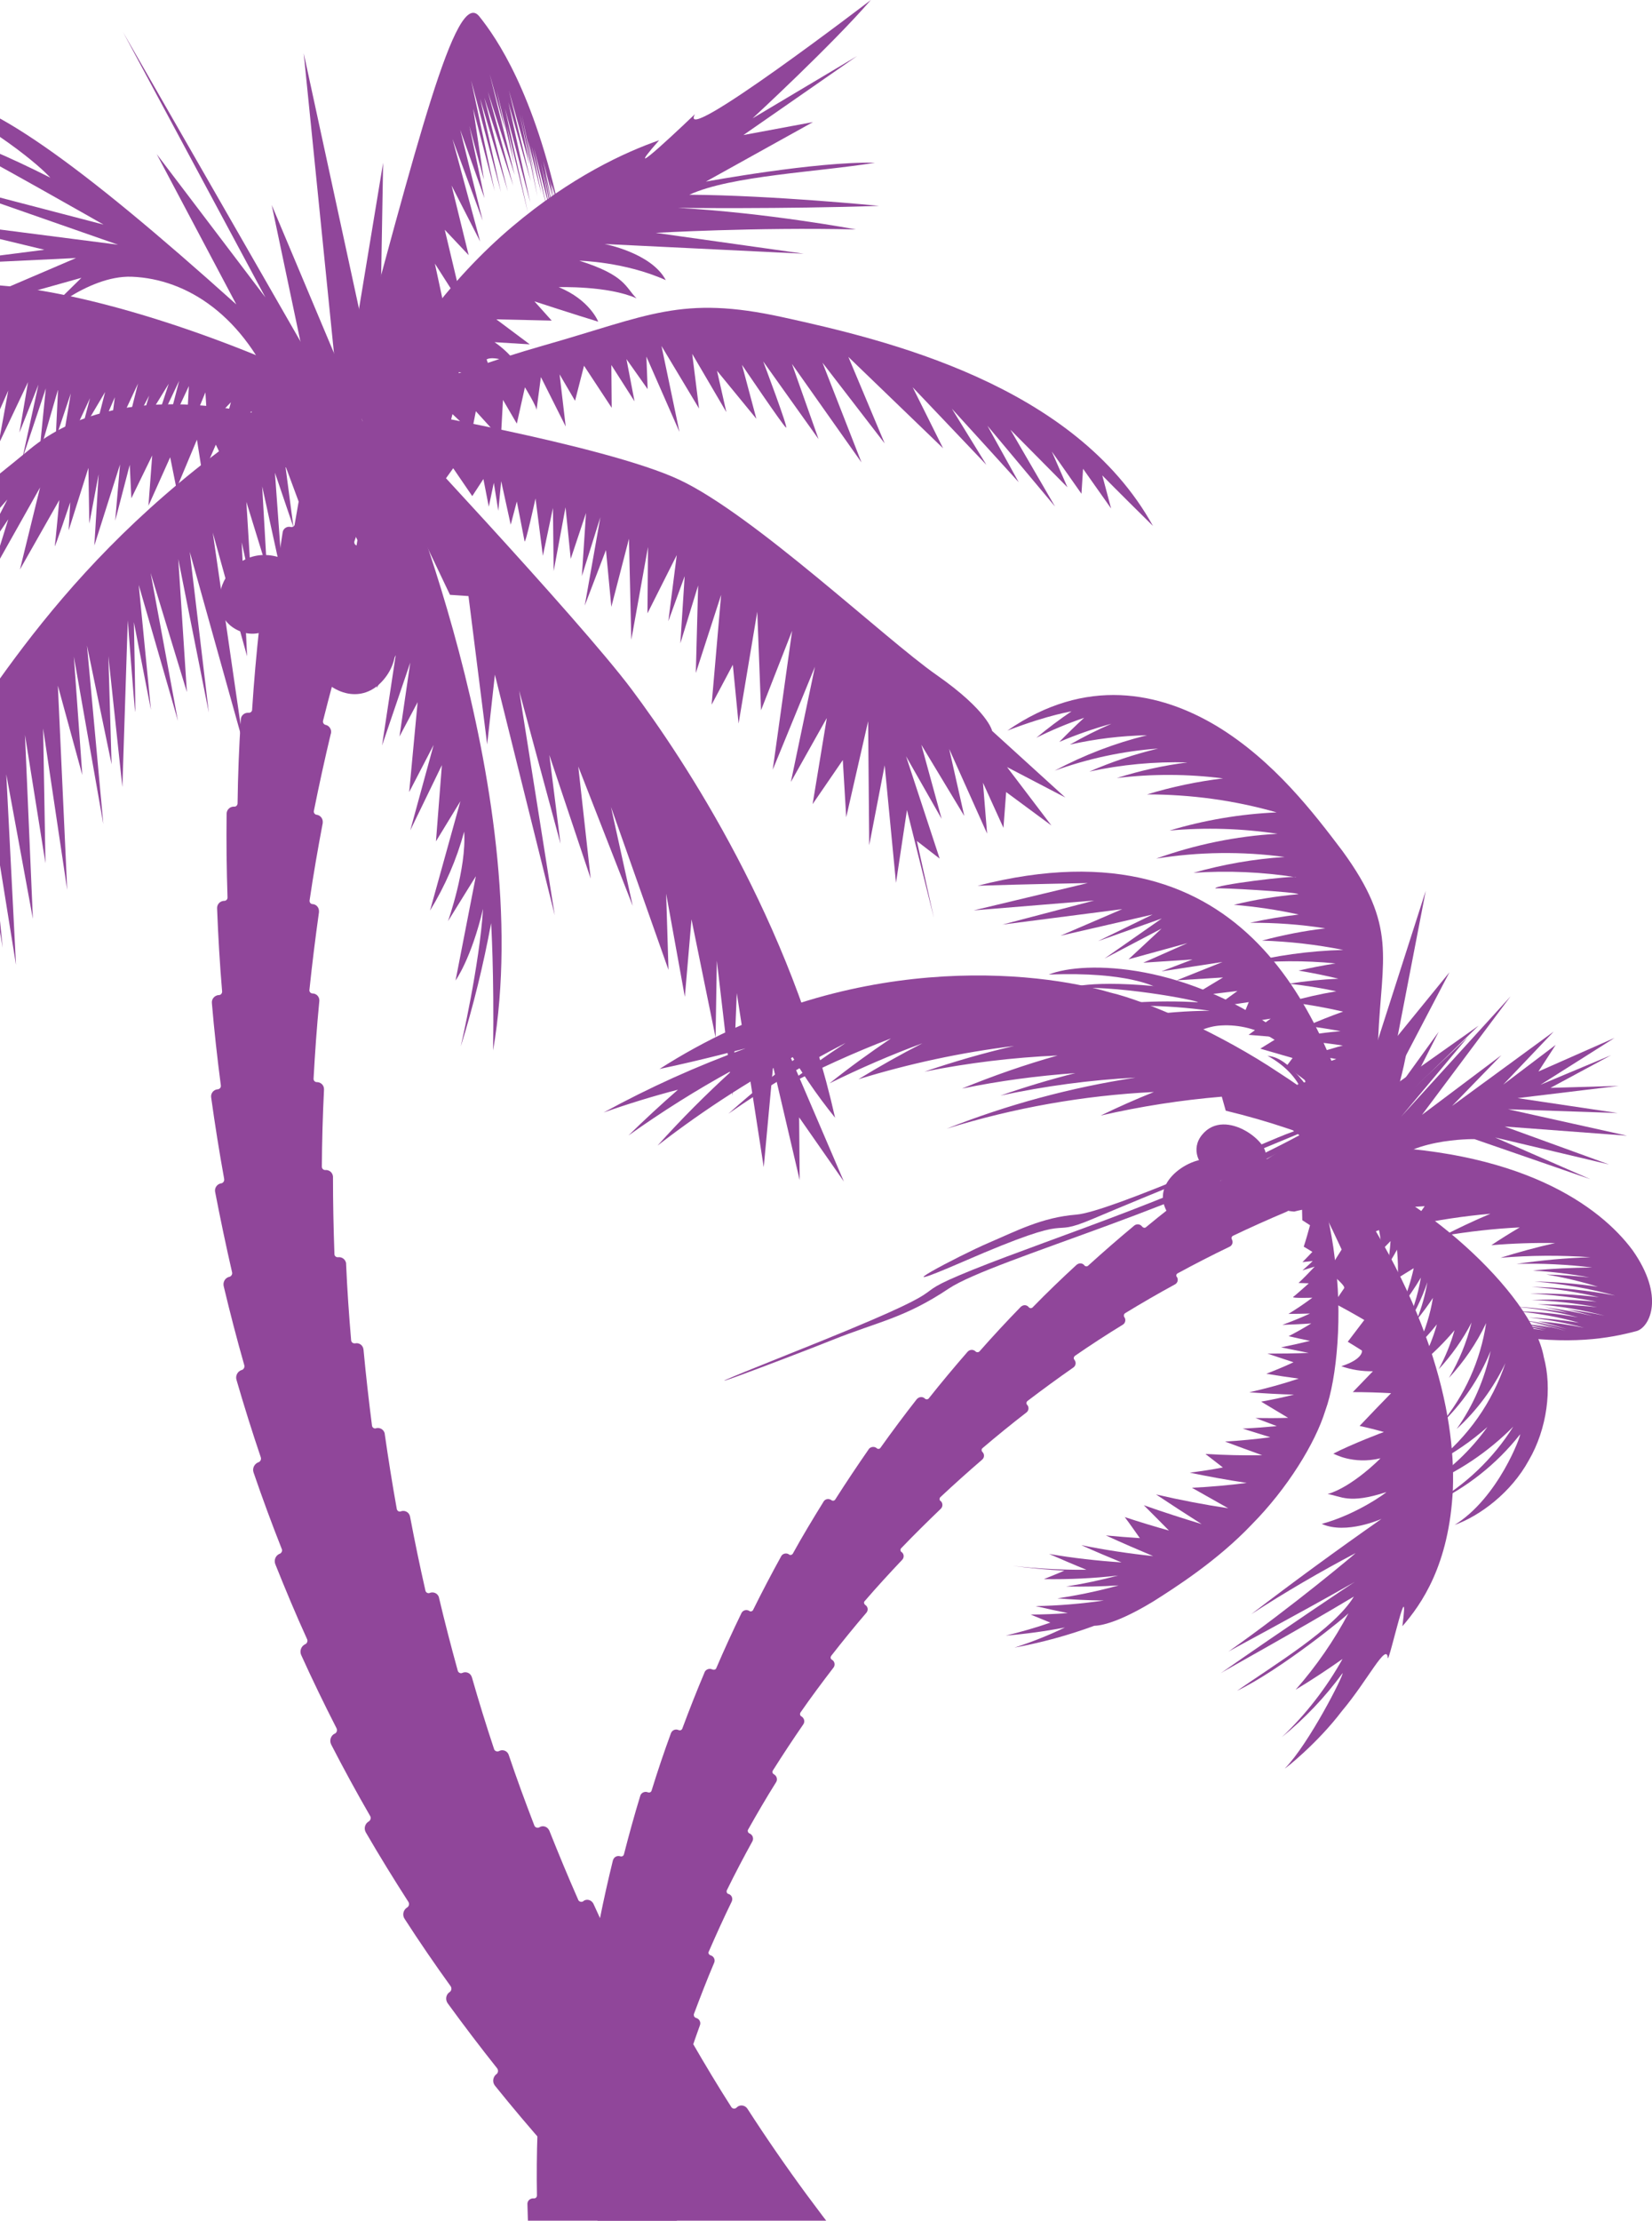 <?xml version="1.0" encoding="UTF-8"?> <svg xmlns="http://www.w3.org/2000/svg" xmlns:xlink="http://www.w3.org/1999/xlink" id="eEO2K9ICbpg1" viewBox="0 0 919.3 1235" shape-rendering="geometricPrecision" text-rendering="geometricPrecision"><style><![CDATA[#eEO2K9ICbpg2_tr {animation: eEO2K9ICbpg2_tr__tr 10000ms linear infinite alternate forwards}@keyframes eEO2K9ICbpg2_tr__tr { 0% {transform: translate(403.2px,1235px) rotate(0deg);animation-timing-function: cubic-bezier(0.42,0,0.58,1)} 50% {transform: translate(403.2px,1235px) rotate(12.468deg);animation-timing-function: cubic-bezier(0.42,0,0.58,1)} 100% {transform: translate(403.2px,1235px) rotate(0deg)}} #eEO2K9ICbpg4_tr {animation: eEO2K9ICbpg4_tr__tr 10000ms linear infinite alternate forwards}@keyframes eEO2K9ICbpg4_tr__tr { 0% {transform: translate(190.55px,224.824px) rotate(0deg)} 60% {transform: translate(190.55px,224.824px) rotate(14.125deg)} 100% {transform: translate(190.55px,224.824px) rotate(0deg)}} #eEO2K9ICbpg9_tr {animation: eEO2K9ICbpg9_tr__tr 10000ms linear infinite alternate forwards}@keyframes eEO2K9ICbpg9_tr__tr { 0% {transform: translate(192.396px,235.204px) rotate(0deg)} 40% {transform: translate(192.396px,235.204px) rotate(18.079deg)} 100% {transform: translate(192.396px,235.204px) rotate(0deg)}} #eEO2K9ICbpg21_tr {animation: eEO2K9ICbpg21_tr__tr 10000ms linear infinite alternate forwards}@keyframes eEO2K9ICbpg21_tr__tr { 0% {transform: translate(335.9px,1235px) rotate(0deg);animation-timing-function: cubic-bezier(0.42,0,0.58,1)} 50% {transform: translate(335.9px,1235px) rotate(-6.319deg);animation-timing-function: cubic-bezier(0.42,0,0.58,1)} 100% {transform: translate(335.9px,1235px) rotate(0deg)}} #eEO2K9ICbpg23_tr {animation: eEO2K9ICbpg23_tr__tr 10000ms linear infinite alternate forwards}@keyframes eEO2K9ICbpg23_tr__tr { 0% {transform: translate(761.936px,621.431px) rotate(0deg)} 44% {transform: translate(761.936px,621.431px) rotate(-9.343deg)} 100% {transform: translate(761.936px,621.431px) rotate(0deg)}} #eEO2K9ICbpg37_tr {animation: eEO2K9ICbpg37_tr__tr 10000ms linear infinite alternate forwards}@keyframes eEO2K9ICbpg37_tr__tr { 0% {transform: translate(723.6px,666.429px) rotate(0deg)} 56% {transform: translate(723.6px,666.429px) rotate(-23.084deg)} 100% {transform: translate(723.6px,666.429px) rotate(0deg)}}]]></style><g id="eEO2K9ICbpg2_tr" transform="translate(403.2,1235) rotate(0)"><g transform="translate(-403.2,-1235)"><path d="M335.4,1241.1c.9-.9.8-2.4-.1-3.3c0,0,0,0,0,0-10.6-10.8-21-21.9-31.1-33.2-1.7-1.8-1.6-4.7.2-6.4c0,0,0,0,0,0c.1-.1.2-.1.2-.2c1-.9,1-2.4.2-3.3-10-11.3-19.8-22.9-29.3-34.7-1.6-1.9-1.3-4.7.5-6.3.1-.1.2-.1.3-.2c1-.8,1.1-2.3.3-3.3-9.4-11.8-18.5-23.8-27.4-36-1.5-2-1.1-4.8.8-6.2l.3-.2c1-.8,1.2-2.2.4-3.3-8.8-12.2-17.3-24.6-25.5-37.3-1.4-2-.9-4.8,1.1-6.2c0,0,0,0,0,0c.1-.1.2-.1.3-.2c1.1-.7,1.3-2.2.6-3.2-8.1-12.6-16-25.4-23.6-38.5-1.3-2.2-.5-5,1.7-6.2c0,0,0,0,0,0c1-.7,1.3-2.1.6-3.1-7.5-13-14.7-26.2-21.6-39.6-1.1-2.2-.3-5,2-6.1c0,0,0,0,.1,0c1.1-.6,1.4-2,.8-3.1-6.8-13.3-13.4-26.9-19.6-40.6-1-2.3,0-4.9,2.2-6c0,0,0,0,.1,0c1.1-.6,1.5-1.9.9-3c0,0,0,0,0,0-6.2-13.6-12-27.5-17.6-41.5-.9-2.3.2-4.9,2.4-5.8c0,0,.1,0,.1,0c1.1-.5,1.6-1.8,1-2.9c0,0,0,0,0,0-5.5-13.9-10.7-28-15.6-42.3-.8-2.3.4-4.8,2.7-5.7c0,0,.1,0,.1,0c1.1-.5,1.6-1.7,1.2-2.8c0,0,0,0,0,0-4.8-14.2-9.3-28.5-13.5-43-.7-2.3.6-4.8,2.9-5.5c0,0,.1,0,.1,0c1.1-.4,1.7-1.7,1.3-2.8c0,0,0,0,0,0-4.1-14.4-7.9-29-11.4-43.7-.6-2.3.7-4.7,3-5.3.1,0,.1,0,.2,0c1.1-.4,1.8-1.6,1.4-2.7c0,0,0,0,0,0-3.4-14.8-6.5-29.6-9.4-44.6-.4-2.2,1.1-4.3,3.3-4.7.1,0,.1,0,.2,0c1.1-.3,1.8-1.4,1.5-2.6c0,0,0,0,0-.1-2.7-14.9-5.1-30-7.2-45.1-.3-2.2,1.2-4.2,3.5-4.5.1,0,.2,0,.2,0c1-.1,1.8-1,1.7-2c0,0,0-.1,0-.1-2-15.2-3.7-30.5-5-45.9-.2-2.2,1.4-4.1,3.6-4.4.1,0,.2,0,.3,0c1,0,1.8-.9,1.8-1.9c0,0,0-.1,0-.1-1.3-15.3-2.2-30.7-2.8-46.2-.1-2.2,1.5-4,3.7-4.2.1,0,.2,0,.3,0c1,0,1.8-.8,1.8-1.8c0-.1,0-.1,0-.2-.5-15.4-.7-30.8-.5-46.4c0-2.2,1.7-3.9,3.8-4c.1,0,.2,0,.4,0c1,.1,1.8-.7,1.9-1.7c0-.1,0-.1,0-.2.2-15.4.8-30.9,1.8-46.5c0-2.1,1.8-3.8,3.9-3.8.1,0,.3,0,.4,0c1,.1,1.9-.6,2-1.6c0-.1,0-.1,0-.2c1-15.6,2.4-31.2,4.1-46.9.2-2,2-3.4,4-3.2.1,0,.3,0,.4.1c1,.2,1.9-.5,2-1.5c0-.1,0-.1,0-.2c1.8-15.6,4-31.2,6.5-46.9.3-2,2.2-3.3,4.1-3c.2,0,.3.1.5.1.9.2,1.9-.4,2.1-1.4c0-.1,0-.1,0-.2c2.6-15.3,5.5-30.6,8.8-45.9.3-2.2,2.4-3.8,4.6-3.4.2,0,.4.1.6.1c10.9,3.8,21.7,7.6,32.6,11.4c2.2.8,3.1,3.6,2.2,5.8-5.5,13.7-10.6,27.4-15.5,41.3-.4,1,0,2.1,1,2.5c0,0,0,0,.1,0c2,.6,3.2,2.7,2.7,4.7c0,0,0,.1,0,.1-4.9,14-9.4,28.2-13.7,42.5-.4,1,.1,2.1,1.1,2.5c0,0,.1,0,.1,0c2.1.6,3.4,2.7,2.8,4.9c0,.1,0,.1-.1.2-4.1,14.1-7.9,28.2-11.5,42.5-.3,1,.2,2,1.2,2.4c0,0,.1,0,.1,0c2.1.4,3.5,2.5,3.1,4.6c0,.1,0,.2-.1.3-3.4,14.2-6.5,28.4-9.4,42.8-.3,1,.3,2,1.3,2.3.1,0,.1,0,.2,0c2.1.3,3.6,2.2,3.4,4.3c0,.1,0,.2,0,.3-2.7,14.2-5.2,28.6-7.3,42.9-.2,1,.4,2,1.4,2.2.1,0,.1,0,.2,0c2.1.1,3.7,1.9,3.6,4.1c0,.1,0,.2,0,.4-2,14.3-3.8,28.7-5.3,43.1-.2,1,.5,1.9,1.5,2.1.1,0,.1,0,.2,0c2.1,0,3.8,1.7,3.8,3.8c0,.1,0,.3,0,.4-1.4,14.3-2.4,28.7-3.2,43.1-.1,1,.6,1.9,1.6,2c.1,0,.2,0,.2,0c2.2,0,4,1.7,4,3.9c0,.1,0,.3,0,.4-.7,14.2-1.1,28.4-1.2,42.7c0,1,.7,1.8,1.7,1.9.1,0,.2,0,.2,0c2.2-.2,4.1,1.4,4.3,3.6c0,.2,0,.3,0,.5c0,14.2.3,28.3.8,42.6c0,1,.8,1.8,1.8,1.8.1,0,.2,0,.2,0c2.1-.3,4.1,1.1,4.5,3.3c0,.2,0,.4,0,.5.6,14.1,1.6,28.2,2.8,42.4.1,1,.9,1.7,1.9,1.7.1,0,.2,0,.3,0c2.1-.5,4.2.9,4.6,3c0,.2.1.4.1.6c1.3,14,2.9,28,4.7,42.1.1,1,1,1.7,1.9,1.6.1,0,.2,0,.3-.1c2-.6,4.2.6,4.8,2.6.1.2.1.4.1.6c2,13.9,4.2,27.8,6.7,41.7.2,1,1.1,1.6,2,1.4.1,0,.2,0,.3-.1c2-.7,4.2.3,4.9,2.3.1.2.1.4.2.7c2.6,13.7,5.4,27.3,8.5,40.9.1,1,1.1,1.8,2.1,1.6.1,0,.2,0,.3-.1c2-.8,4.2.1,5,2c.1.2.2.4.2.7c3.2,13.5,6.7,27,10.4,40.4.2,1,1.2,1.7,2.2,1.5.1,0,.2-.1.3-.1c1.9-.9,4.2-.2,5.1,1.7.1.2.2.4.3.7c3.8,13.3,7.9,26.6,12.3,39.8.2,1,1.3,1.6,2.3,1.4.1,0,.2-.1.4-.1c1.8-1.1,4.2-.4,5.2,1.4.1.2.2.5.3.7c4.4,13.1,9.2,26.1,14.2,39.1.3,1,1.4,1.6,2.4,1.3.1,0,.2-.1.3-.1c1.8-1.2,4.1-.7,5.3,1.1.1.2.3.5.4.7c5.1,12.8,10.4,25.6,16,38.3.3,1,1.4,1.5,2.4,1.2.1,0,.3-.1.4-.2s.2-.1.2-.2c1.7-1.2,4-.7,5.2,1c.1.2.3.4.4.7c5.7,12.6,11.6,25,17.9,37.4.4,1,1.5,1.4,2.5,1c.1-.1.2-.1.3-.2s.2-.1.2-.2c1.6-1.3,4-1,5.2.6.2.2.3.4.4.7c6.3,12.3,12.8,24.4,19.7,36.5.5.9,1.6,1.3,2.5.9.1-.1.2-.1.4-.2.1-.1.1-.1.2-.2c1.6-1.4,3.9-1.2,5.3.3.2.2.3.4.5.7c6.9,11.9,14,23.8,21.5,35.5.5.9,1.7,1.3,2.6.7.1-.1.2-.1.3-.2s.1-.1.2-.2c1.5-1.5,3.9-1.4,5.4.1.2.2.3.4.5.6c21.1,32.7,44.2,64,69.1,93.9c1.8,2.1,1.8,5.1.1,7.2-16.1,19.4-32.2,38.8-48.4,58.2-1.6,1.9-4.5,2.2-6.4.6-33.6-26-65.5-54.2-95.4-84.4-1.8-1.8-1.7-4.7.1-6.5.2-.5.3-.5.4-.6Z" clip-rule="evenodd" fill="#90469a" fill-rule="evenodd"></path><g id="eEO2K9ICbpg4_tr" transform="translate(190.55,224.824) rotate(0)"><g transform="translate(-190.55,-224.824)"><path d="M193,204.8C62.8,277.6,9.1,363.3,-29.4,420.2s-29.9,108.9-12.8,172.3c-2.4-55.9,4.1-84.9,4.1-84.9l3.2,59.9l6.2-85.5l3.2,64.7.2-71.6l6.6,50.3l2-64.3L-4.1,555l-6.7-100.5L1.5,527.1l-9.6-96.3l17,105.8-5.4-106L18.3,511L13.9,408.7l11.4,71.4-1.3-75l13.4,89.8-5.2-113.6L45.8,431l-4.7-65.8l16.4,93.1L48.4,359l13.7,66.1-1.8-60.2l7.8,72.8l3-92.7c0,0,3.7,48.8,4.1,50.8s-.7-49.8-.7-49.8L84,394.8l-6.8-69.5c0,0,21.5,74.2,21.8,75.6s-15.2-82.3-15.2-82.3L104,384.9l-4.8-74l17,85.4-10.6-89.4l29.8,106.6-17-117.3L137.5,365l-3-63.4l5.5,25.1-2.9-47.6l11.4,37-2.6-45.6l11.4,52.1-4.3-59.7l10.3,30.3-4.5-34.2l11.9,32.1l2.5-34.9L189,281.4l13.9-32.2-9.9-44.4Z" clip-rule="evenodd" fill="#90469a" fill-rule="evenodd"></path><path d="M212.1,227.2c0,0,109.9,116.8,139.4,156.2s88.7,129,113.2,238.2c-10.5-13-19.8-26.7-28-41.2l32.9,76.7-24.9-35.7.3,34.9L430.2,593L425,649.1l-15-96.8-2.3,57.1-8.8-75.1-.7,42.7-13.4-65.7-3.7,43.1L370.7,497l1.3,42.4-32-90.6l12.1,55-30.3-77.5l6.9,62.3-23-68.7l6.2,49.3-23-85.1L308.7,509L275.4,375.2L271.1,414l-10.4-82.5-10.3-.7L210,246l2.1-18.8Z" clip-rule="evenodd" fill="#90469a" fill-rule="evenodd"></path><path d="M191.1,256.3c27-60.3,61.1-102.5,93.9-130.2s62.6-41.4,81.8-48.1c-25.8,29.3,19.9-14.5,19.9-14.5C376.4,82.8,484.6,0,484.6,0c-21.5,24.9-65.8,65.8-65.8,65.8l58.1-34.6-63.2,43.9l38.7-7.2L392.8,101c0,0,61.2-11.3,94.1-10.5-31.6,5.2-80,7.1-103.3,17.8c46.2.3,105.6,6.2,105.6,6.2-53.3,1.8-112.1,1.1-112.1,1.1c49.7,2.7,99.2,12,99.2,12-56-1.3-111.4,1.9-111.4,1.9l82.4,11.6-110.9-5.4c0,0,26.1,4.9,34.1,20.1-22.9-10.3-48.1-10.8-48.1-10.8c25.8,8.1,25.6,14.8,31.8,20.9-16-7.1-43.3-6.2-43.3-6.2c17.4,7.1,22,19.2,22,19.2-13.2-4-35.5-11.3-35.5-11.3l9.6,10.7-30.8-.7l18.6,13.9-19.6-1.2c0,0,8.3,5.4,13,13-13.9-6.3-17.4-3.4-17.4-3.4l2.6,7.5-18.2-.4l6,15.1-11.9-.3c-2.1-.1-.9,9.7-.9,9.7l-16.8-.4-22.3,28.7-18.2-3.5Z" clip-rule="evenodd" fill="#90469a" fill-rule="evenodd"></path><path d="M178.9,213.5c-77.9-36.8-172-63.3-213.8-53.1s-90,53.9-104.6,73.4c28.9-23.1,31.1-18.6,31.1-18.6l-36,49.8l23.5-25.8-17.1,36.5l55.3-73.3-46.8,71.4l33.4-44.1-23.4,40l39.7-47.6-25.9,48.5L-46,198l-30.6,55.3l38-53.8L-60.7,253l43.2-62.3L-49.6,254l35.4-56.6L-36.9,250L-13,211.2L-18.4,247l14.5-30.8-10.6,44.3L4.6,217.2l-5.5,30.1l16.5-34.8-4.8,28.1l10.6-26.7-9,41.3L25.5,216l-3.7,36.8l10.5-36.2L31,243.8l8.4-25-6.7,40l17.4-37.4L45,240.8L58.5,218l-9.7,37.9l15.1-35-3.6,27.7l16.5-35.3-8.9,35.4L83,220l-6.5,21.7l17.4-28.3-11.1,33.9l16.9-35.5-8.4,32.4l13.8-29.5-1.6,29.8l10.8-26.3l1.2,19.1l13-13.6-7,25.8l18.4-20.8l3.4,20.5l27.6-6.1L191,227.8l-12.1-14.3Z" clip-rule="evenodd" fill="#90469a" fill-rule="evenodd"></path></g></g><g id="eEO2K9ICbpg9_tr" transform="translate(192.396,235.204) rotate(0)"><g transform="translate(-192.396,-235.204)"><path d="M204,229.4c0,0,40.1-20.7,98.6-37.3s76.4-28.1,132.9-15.7s162.4,37.1,206.1,116.1c-20.2-19.9-28.2-28.1-28.2-28.1l4.9,18.4-15.6-22.1-.9,13.9-16.5-23.5L594,271l-31.7-32l24.8,42.7-37.6-44.9l17.4,31.4-37.2-40.9l19.2,31.2-41-43.1l16.9,33.9-52.7-50.8l20.2,48.1-34.6-44.9l21.7,55.5-38.7-54.8l14.8,41.8L424.7,201c0,0,14.3,37.8,12.7,36.8s-24.5-34.9-24.5-34.9l8,30L399,206.2l5.2,23-19-32.4l3.8,30.4-20.9-34.8l10,47.8-18.4-41.9.7,18.1-11.8-16.7l4.5,23.5L340.2,203l.2,23.8L325,203.4l-5,19.5-8.6-14.7l3.4,29L301,209.7c0,0-2.8,20.6-2.4,18.7s-6.5-13-6.5-13l-4.5,20.2-7.7-13.2-1.2,21.6-13.9-15.3-2.3,11.7-10.7-10.1-5.1,20.1-17.7-7.8-24.7,3.5-.3-16.7Z" clip-rule="evenodd" fill="#90469a" fill-rule="evenodd"></path><path d="M213.6,226.3c0,0,122.8,21,164.4,40.5s114.4,88.5,143.2,108.6s30.9,31.1,30.9,31.1l40.7,37-32.4-16.9l24.7,32.5-25.2-18.6-1.5,19.9L547,435.3l2.3,28.3-21.1-47.1l8.4,37.3-23.9-39.6L524,455.4l-19.8-34.8l18.7,56.9-12.7-9.8l9.5,42.8-15-60-6.1,40.5-6.3-65.4-8.6,44.5-.6-69-12.2,53.4-1.9-31.8-16.8,24.5l7.9-47.9-20,35.6l13.4-64.1L430,428.1l10.8-77.3L423.5,395l-2.1-54.8L411,402.4l-3.2-32.7L396,391.9l5.3-61.1-14.1,43.5l1.3-48.7-9.9,32.2l2.4-37.4-9.1,25.1l4.7-36.8-16.3,32.4.3-36.9-9.3,51.6-1.3-56.2-9.8,37.9-3-31.6-11.8,30.9l8.7-49.2-10.3,32.8l2.3-35.1-8.5,25.5-2.9-28.7-6.6,35.5-.4-35.1-5.6,26.6-4.1-31.9c0,0-5.7,26.1-6.1,23.8s-4.3-22.1-4.3-22.1l-3.4,12.9-5.3-24.2-1.6,16.5-2.5-15.6-2.8,13.3-3-15.4-6.2,9.5-10.6-15.5-5.9,8.2-24.7-15.8-8-26.5Z" clip-rule="evenodd" fill="#90469a" fill-rule="evenodd"></path><path d="M202,249.6c-51.8-23.7-135.1-41.4-185.6.4s-90.5,66.3-106,124.4c18.8-34.2,33.2-45.8,33.2-45.8l3.1,9.8l26.4-42.8-14,33.4l45-51.2-25.1,49l25.6-38L-5,319.6l27.3-48.5-11.2,45.6L33,278.1c0,0-2.1,23-2.5,25.5s8.6-24.3,8.6-24.3L38.2,295l11-34.8.5,31l5.2-27.5-2.4,39.7l14.3-45.1-2.7,31.3l8.1-31.1.9,18.6l11.6-23.8-2.1,28l12.1-27l3.5,17.4l11.4-27.2l3.1,19.8l7.4-17l5.3,11l3.6-7.7l1.8,17.9l4.8-25l3,10.6l3.5-11.9L155,259.6l17,1.4l27.8,2.6l2.2-14Z" clip-rule="evenodd" fill="#90469a" fill-rule="evenodd"></path><path d="M194.6,217.4c37.6-137.8,59-224.7,72.1-208.3c9.7,12.1,30.6,42.4,44.9,109.4-3.9-14.8-4.7-15.9-4.7-15.9l2,10-3-12.9l1.8,10.9-5.4-21.1l6.9,33.8-6.3-27.8l6.9,35.8L301,90.4l4.7,25-8.6-33l7.4,33.8-8.7-34.9l5.5,26.7-7.5-30.2l4,21.3-7.4-35.2l8.7,45.4-9.8-45.7l5.4,28-11.5-41.3L295.4,101L282.9,56.9l12.2,55.8L281,60.2l12.8,58.2L282.1,70l4.1,21.2-9.9-41.3l4.9,22.8-8.7-31.5l13.9,56.1L271.5,51l14.1,52.3-16.1-49l13.1,52.2-15.4-51.6L278.8,107L262.2,44.8l13.1,61.5-12-45.9l6,39.6-8.1-30l8.4,40.2-13.5-38l12.5,50.5-16.8-45.4l15.4,57-15.9-31.1l9.5,38.7-13.3-14.1l10.4,43.7L242,146.6l9.2,42.8-12.3-6.8l3.7,56.3-19.8,44.6-28.2-66.1Z" clip-rule="evenodd" fill="#90469a" fill-rule="evenodd"></path></g></g><path d="M217.7,249.6c0,0,81.6,189.3,56.7,334.6.6-43.8-1.1-70.8-1.1-70.8-4.3,23.2-9.9,46.1-16.9,68.6c0,0,10.5-45.6,12.4-76.6-6.5,27.7-15.3,39.9-15.3,39.9l11.3-58-15.5,25c0,0,10.4-29.2,9-49.8-4.2,15.5-10.6,30.2-19,43.9l16.9-60.8-13.6,22.3l3.3-42.4-17.6,36.3l13-47.5-13.6,26.2l4.7-50-10.1,19.1l6-41.1-15.7,46.1l7.6-50.2-10.6,18.2l4.2-35.2-11.7,36l3.4-47.1-13.2,4.3l6.6-40.2-6.9-14.8l5.5-34.1l20.2-1.9Z" clip-rule="evenodd" fill="#90469a" fill-rule="evenodd"></path><polygon points="205.3,242.6 151.2,114 181.4,257.5" clip-rule="evenodd" fill="#90469a" fill-rule="evenodd"></polygon><polygon points="212.1,228.6 169,29.6 190,237.6" clip-rule="evenodd" fill="#90469a" fill-rule="evenodd"></polygon><polygon points="211.1,212.1 213.2,90.5 193.1,212.2" clip-rule="evenodd" fill="#90469a" fill-rule="evenodd"></polygon><path d="M195.5,239.2L68.5,17.9l79.2,147.5L87.2,85.7l44.3,83.6C43.6,90.4,-8.8,52.9,-38.3,52.8c50,27.4,66.3,46,66.3,46-49.7-25-61.6-24.5-61.6-24.5c28.8,15,91.2,50.6,91.2,50.6l-94.7-24.7L65.7,136.1L-47.1,121.6l71.8,17.3-67.9,8.7l85.5-4.1L-38,177.9l83.3-23.4-23.6,23.2c0,0,26.6-24.7,51.6-23.8c30.9,1.2,62.7,21.8,80.9,66.6-29-33.1-37.8-29.3-41.2-30.9c39.9,24.2,47.5,58.5,59.3,81.5s23.2-31.9,23.2-31.9v0Z" clip-rule="evenodd" fill="#90469a" fill-rule="evenodd"></path><path d="M165.7,315c9,6.1-10.7,47.6-34.2,35.1s0-58,34.2-35.1v0Z" clip-rule="evenodd" fill="#90469a" fill-rule="evenodd"></path><path d="M184.9,320.1c10.3-9.7,51.5,31.5,28.3,58.2s-67.5-21.3-28.3-58.2v0Z" clip-rule="evenodd" fill="#90469a" fill-rule="evenodd"></path></g></g><g id="eEO2K9ICbpg21_tr" transform="translate(335.9,1235) rotate(0)"><g transform="translate(-335.9,-1235)"><path d="M373.9,1228.7c-.8-.1-1.5-.8-1.4-1.6c0-.1,0-.1,0-.2c2-10.2,4.3-20.2,6.7-30.2.4-1.6-.5-3.3-2.1-3.7-.1,0-.2-.1-.4-.1h-.2c-.8-.1-1.5-.8-1.4-1.7c0-.1,0-.1,0-.2c2.6-10,5.3-19.9,8.3-29.7.5-1.6-.3-3.3-1.9-3.8-.1,0-.2-.1-.3-.1s-.2,0-.2,0c-.8-.1-1.4-.9-1.3-1.7c0-.1,0-.1,0-.2c3.1-9.8,6.3-19.6,9.8-29.2.6-1.5-.2-3.3-1.7-3.9-.1,0-.2-.1-.3-.1s-.2,0-.2-.1c-.8-.2-1.3-1-1.2-1.8c0-.1,0-.1,0-.2c3.6-9.6,7.3-19.2,11.3-28.6.7-1.5,0-3.3-1.5-4-.1,0-.2-.1-.3-.1s-.2-.1-.2-.1c-.8-.2-1.3-1-1.1-1.8c0-.1,0-.1.1-.2c4.1-9.4,8.3-18.7,12.8-27.9.7-1.6.1-3.4-1.5-4.1-.1-.1-.2-.1-.4-.1-.8-.3-1.1-1.1-.9-1.9c0-.1,0-.1.1-.2c4.5-9.2,9.3-18.3,14.2-27.2.8-1.5.2-3.4-1.3-4.2-.1-.1-.2-.1-.4-.2-.7-.3-1.1-1.2-.8-1.9c0-.1.1-.1.1-.2c5-8.9,10.2-17.8,15.6-26.4.9-1.4.4-3.3-1-4.2-.1-.1-.2-.1-.3-.2-.7-.4-1-1.2-.6-1.9c0-.1.1-.1.1-.2c5.5-8.7,11.1-17.2,16.9-25.6c1-1.4.6-3.3-.8-4.3-.1-.1-.2-.1-.3-.2-.7-.4-.9-1.3-.5-2c0-.1.1-.1.1-.2c5.9-8.5,12.1-16.8,18.4-25c.9-1.3.6-3.2-.7-4.1-.1-.1-.2-.1-.3-.2-.7-.4-.9-1.3-.4-2c0-.1.1-.1.1-.2c6.4-8.2,12.9-16.2,19.6-24c1-1.3.8-3.1-.5-4.1-.1-.1-.2-.1-.3-.2-.6-.5-.8-1.4-.3-2c0,0,.1-.1.1-.1c6.8-7.9,13.8-15.5,20.9-23c1.1-1.2,1-3.1-.2-4.1-.1-.1-.2-.2-.3-.2-.6-.5-.7-1.4-.2-2c0,0,.1-.1.1-.1c7.2-7.5,14.6-14.8,22.1-22c1.1-1.1,1.1-3,0-4.1-.1-.1-.2-.2-.3-.2-.6-.5-.6-1.4-.1-2c0,0,.1-.1.1-.1c7.6-7.1,15.4-14.1,23.3-20.9c1.2-1.1,1.3-2.9.2-4.1-.1-.1-.2-.2-.2-.2-.5-.6-.5-1.5.1-2c0,0,.1-.1.1-.1c8-6.8,16.1-13.4,24.4-19.8c1.3-1,1.5-2.9.5-4.1-.1-.1-.1-.2-.2-.2-.5-.6-.4-1.5.2-2c0,0,.1-.1.1-.1c8.4-6.4,16.9-12.6,25.5-18.6c1.3-.9,1.7-2.7.7-4.1-.1-.1-.1-.2-.2-.3-.5-.6-.3-1.5.3-2c0,0,.1-.1.1-.1c8.7-6,17.6-11.8,26.6-17.3c1.4-.8,1.8-2.7,1-4-.1-.1-.1-.2-.2-.3-.4-.7-.2-1.6.4-2c0,0,.1-.1.1-.1c9.2-5.6,18.5-11,27.9-16.1c1.3-.8,1.8-2.5,1-3.9c0-.1-.1-.2-.2-.2-.4-.6-.3-1.4.3-1.8c0,0,.1,0,.1-.1c9.6-5.2,19.3-10.2,29.1-14.9c1.4-.7,2-2.4,1.3-3.8c0-.1-.1-.2-.1-.3-.4-.6-.2-1.4.4-1.8c0,0,.1,0,.1-.1c9.9-4.7,19.9-9.2,30.1-13.5c1.4-.6,2.1-2.3,1.5-3.7c0-.1-.1-.2-.1-.2-.3-.6-.1-1.4.5-1.8c0,0,.1,0,.1-.1c10.1-4.2,20.4-8.2,30.7-11.9c1.6-.6,2.5-2.4,1.9-4c0-.1-.1-.2-.1-.3-3.7-8.1-7.5-16.2-11.2-24.3-.7-1.5-2.6-2.1-4.1-1.4-.1,0-.2.1-.2.1-10,5.8-19.8,11.8-29.4,18-.6.5-1.5.4-2-.2c0,0-.1-.1-.1-.1-.7-1.4-2.5-1.9-3.9-1.2-.1,0-.1.1-.2.1-9.7,6.3-19.1,12.9-28.4,19.6-.6.5-1.5.5-2-.1c0,0-.1-.1-.1-.1-.8-1.4-2.6-1.8-3.9-1-.1,0-.1.1-.2.1-9.3,6.8-18.3,13.8-27.1,21.1-.6.6-1.5.5-2.1-.1c0,0,0,0-.1-.1-.9-1.3-2.6-1.7-4-.9-.1,0-.1.1-.2.1-8.8,7.3-17.4,14.8-25.8,22.4-.5.6-1.5.6-2,.1c0,0-.1-.1-.1-.1-.9-1.3-2.8-1.6-4.1-.6-.1,0-.1.1-.2.1-8.4,7.7-16.6,15.6-24.5,23.7-.5.6-1.5.7-2.1.1c0,0-.1,0-.1-.1-1-1.3-2.8-1.5-4.1-.5-.1,0-.1.1-.2.1-7.9,8.1-15.6,16.4-23.1,24.9-.5.6-1.4.7-2.1.2c0,0-.1,0-.1-.1-1.2-1.2-3.1-1.2-4.3,0-.1.1-.1.1-.2.2-7.4,8.5-14.6,17.1-21.5,25.8-.5.7-1.4.8-2.1.3c0,0-.1,0-.1-.1-1.2-1.2-3.2-1.1-4.4.2-.1.1-.1.1-.2.2-6.9,8.8-13.6,17.8-20.1,26.9-.4.7-1.4.9-2,.4c0,0-.1,0-.1-.1-1.3-1.1-3.3-.9-4.4.4-.1.1-.1.1-.1.2-6.4,9.2-12.6,18.5-18.6,27.9-.4.7-1.3.9-2,.5c0,0-.1,0-.1-.1-1.4-1-3.3-.8-4.3.6-.1.1-.1.1-.1.2-5.9,9.5-11.7,19.1-17.1,28.9-.4.7-1.3,1-2,.6c0,0-.1,0-.1-.1-1.4-1-3.4-.6-4.3.8c0,.1-.1.1-.1.2-5.4,9.8-10.6,19.7-15.6,29.8-.3.7-1.2,1.1-2,.7c0,0-.1,0-.1-.1-1.5-.9-3.4-.5-4.3,1c0,.1-.1.1-.1.2-4.9,10.1-9.6,20.3-14,30.6-.3.8-1.2,1.1-2,.8c0,0-.1,0-.1,0-1.5-.8-3.4-.3-4.3,1.2c0,.1-.1.2-.1.3-4.4,10.4-8.5,20.8-12.4,31.3-.3.8-1.1,1.2-1.9.9c0,0-.1,0-.1,0-1.6-.8-3.5-.1-4.2,1.4c0,.1-.1.2-.1.2-3.9,10.6-7.5,21.3-10.8,32-.2.8-1.1,1.3-1.9,1c0,0-.1,0-.1,0-1.6-.7-3.5,0-4.2,1.6c0,.1-.1.2-.1.3-3.3,10.8-6.3,21.7-9.1,32.6-.2.8-1,1.3-1.8,1.1c0,0-.1,0-.1,0-1.7-.6-3.5.2-4.1,1.9c0,.1-.1.2-.1.2-2.7,11-5.2,22.1-7.4,33.2-.2.8-1,1.4-1.8,1.2c0,0-.1,0-.1,0-1.7-.6-3.5.4-4,2c0,.1-.1.2-.1.3-2.2,11.2-4.1,22.4-5.7,33.7-.1.8-.9,1.4-1.7,1.3c0,0-.1,0-.1,0-.1,0-.1,0-.2-.1-1.7-.4-3.3.6-3.7,2.3c0,.1,0,.2-.1.3-1.6,11.4-2.9,22.7-3.9,34.2-.1.8-.8,1.5-1.6,1.4-.1,0-.1,0-.2,0s-.2,0-.2,0c-1.7-.3-3.3.8-3.7,2.5c0,.1,0,.2,0,.3-1,11.5-1.7,23-2.1,34.5c0,.9-.8,1.5-1.6,1.5c0,0-.1,0-.1,0-.1,0-.2,0-.2,0-1.7-.2-3.3,1-3.5,2.7c0,.1,0,.2,0,.3-.4,11.6-.5,23.2-.3,34.9c0,.9-.7,1.6-1.5,1.6-.1,0-.1,0-.2,0s-.2,0-.2,0c-1.7-.1-3.3,1.1-3.4,2.9c0,.1,0,.2,0,.3.7,32.5,3.5,64.8,8.5,96.9.3,2,2,3.4,4,3.3c18.9-1.1,37.8-2.1,56.8-3.2c1.9-.1,3.4-1.7,3.5-3.6c1.8-29.2,5.4-58.3,10.9-87.1.3-1.7-.8-3.3-2.5-3.7-.1,0-.2,0-.3,0-.4.4-.5.3-.5.3v0Z" clip-rule="evenodd" fill="#90469a" fill-rule="evenodd"></path><g id="eEO2K9ICbpg23_tr" transform="translate(761.936,621.431) rotate(0)"><g transform="translate(-761.936,-621.431)"><path d="M765.6,639.2c-.2.4-22.1-22.3-54-42.7-31.2-20.9-72.4-39.5-93.7-44.5-39.8-11.9-146-24.6-250.9,42.5c24.2-5.1,47.9-11.5,48-11.5-27.3,9.9-53.7,21.8-79.1,35.7c13.8-4.9,27.6-9.1,41.4-12.7-9.4,8.2-18.6,16.7-27.6,25.5c18.6-13.2,37.9-25.4,57.9-36.3-14.6,13.3-28.5,27.2-41.7,41.9c26.6-20.6,55-38.7,84.8-54.3-15.7,11.4-30.9,23.7-45.4,36.6c20.9-14.6,42.7-27.8,65.3-39.4-11.9,7.8-23.6,16.1-35,24.8c19.5-10.3,39.6-19.4,60.2-27.3-11.7,7.9-23.2,16.2-34.2,25c16.8-8.3,34.1-15.8,51.7-22.3-12.1,6.2-24,12.9-35.6,20c28.3-8.7,57.2-14.9,86.6-18.5-16.9,3.9-33.5,8.7-49.9,14.3c24.4-4.9,49.2-7.9,74.1-9-18.1,5.1-35.9,11.3-53.2,18.4c20.8-4.3,41.9-7.1,63.1-8.6-14,3.5-27.9,7.7-41.7,12.5c24.7-5.3,49.9-8.7,75.2-10-36,5.5-71.2,15-105.1,28.4c37.4-11.6,76.2-18.5,115.3-20.4-10,4-19.9,8.4-29.6,13.1c22.2-5.1,44.7-8.6,67.4-10.5.7,2.6,1.5,5.2,2.2,7.8c23.8,5.7,47.1,13.6,69.5,23.5c4.5-.7,9.2-1.3,14-2v0Z" clip-rule="evenodd" fill="#90469a" fill-rule="evenodd"></path><path d="M754.5,653.9c0-.1,10.3-30.2,12.4-76.1c2-45.8,10.9-62.4-19.9-104.6-15.6-20.6-37.9-50-69.9-69.4-31.6-18.9-72.8-27.8-116.5,2.5c24.6-9.4,35.9-10.5,35.8-10.8-6.8,4.6-13.3,9.5-19.7,14.8c8.6-4.3,17.5-8,26.6-11.1-4.7,4.3-9.3,8.8-13.8,13.4c9.4-4,19.1-7.4,29-10.1-7.9,3.4-15.6,7.3-23.1,11.6c14.1-3.2,28.5-4.9,42.9-5.2-17.9,4.4-35.1,11-51.4,19.7c18.5-6.7,37.9-10.9,57.6-12.3-13.1,3.1-25.9,7.4-38.3,12.8c17.9-3.9,36.3-5.6,54.6-5.1-13.3,1.7-26.5,4.6-39.3,8.7c19.6-2.4,39.5-2.3,59.1.2-14.3,1.7-28.5,4.7-42.3,8.9c24.4,0,48.7,3.3,72.1,10-20.2.9-40.3,4.3-59.6,10.1c20-1.8,40.2-1.2,60.1,1.8-23,1.3-45.8,6-67.5,13.8c23.7-3.8,47.8-4.1,71.5-.9-17.2,1.1-34.2,4.1-50.8,8.8c19.1-1.3,38.3-.5,57.2,2.5-.4-1.3-46.8,4.4-44.9,6.2c1.2-.6,45.9,2,46.1,3.2-12.1,1.1-24.1,3-35.9,5.9c12.1,1,24.2,2.8,36.1,5.4-9.1,1.1-18.2,2.6-27.1,4.6c14-.1,28.1.9,41.9,3.1-11.9,1.4-23.6,3.7-35.2,6.8c15.2.5,30.3,2.2,45.2,5.2-18.9.5-37.8,3.1-56.1,7.8c17.2-1.9,34.6-2,51.8-.3-6.9,1.1-13.8,2.4-20.6,4c7.3,1.2,14.8,2.7,22.2,4.5-9.2.4-18.4,1.3-27.5,2.8c8.7.9,17.4,2.3,26.3,4.2-8.9,1.5-17.8,3.5-26.5,6c10.2,1.2,20.3,3,30.3,5.3-6.8,2.4-13.5,5.1-20.2,8c6.2.7,12.5,1.7,18.8,2.9-11,.9-21.9,2.6-32.7,4.9c11.4.3,22.8,1.3,34.1,3.1-.1-.3-21.8,6.3-19.9,5.8c1.9-.9,16.1,1.6,16.1,1.7-7,2.4-13.9,5-20.6,7.9c5.5.6,11,1.3,16.6,2.2-7.7,1.7-15.3,3.8-22.8,6.2c6.7,1.6,13.5,3.6,20.4,5.8-4,1.3-7.9,2.8-11.9,4.3c4.6,1.6,9.2,3.3,13.9,5.1-6.7,2.5-13.3,5.2-19.7,8.2c4.4,3.2,8.9,6.6,13.4,10.1c1.2,5.9,2.4,11.7,3.6,17.5c6-1.1,12-1.8,18-2.4v0Z" clip-rule="evenodd" fill="#90469a" fill-rule="evenodd"></path><path d="M735.6,639.6c60.5,81,74.4,146.6,72.9,188.4-2,42.4-17.6,64.3-28.1,76.4c4.2-32.6-7.1,18.8-8.1,17.8-.6-9.4-11,12.1-25.5,29.3-13.8,18.2-31.8,32.3-31.8,32c13.4-13.7,32.9-52.1,32.1-53-9.7,13.3-21,25.2-33.8,35.6c13.4-12.7,24.8-27.4,33.8-43.5-8.5,6-17.2,11.7-26.1,17.1c11.5-13.1,21.4-27.4,29.5-42.7.4.6-38,31.8-62.1,43.3c20.8-14.5,54.3-34.6,65-52.4-32,19.2-74.4,42.5-74.2,42.7c35.2-24.6,74.7-51,74.8-50.9-35,19.9-70.9,38.8-70.8,39.1c37-26.1,71.3-55,71.2-55.1-19.9,10.5-39.3,21.8-58.1,34c23.8-18.2,48-35.9,72.5-53c0,0-19.6,8.9-33.3,2.8c19.8-5.4,36.1-17.5,36-17.7-21.2,6.9-25.1,2.2-32.7,1.1c13.8-4,29.4-19.8,29.4-19.9-15.3,3.7-26.1-2.6-26.2-2.6c10-5.2,28.1-12.1,28.1-12-4.5-1.3-9-2.4-13.5-3.4c5.8-6.1,11.6-12.2,17.5-18.2-7.2-.4-14.3-.6-21.3-.6c3.7-3.9,7.5-7.7,11.2-11.6-6,.1-11.9-.8-17.6-2.8c12.2-3.9,11.6-8.6,11.5-8.7-2.6-1.7-5.3-3.3-7.9-4.9c3.1-4,6.1-8.1,9.2-12.1-5.6-3.3-11.2-6.4-16.8-9.4c0,0,4.6-6.9,5.6-8.3c1-1.5-9-9.4-9-9.4c2.5-4,5.1-8.1,7.6-12.1-6.6-14.4-13.9-29-22-43.9c3.7-3.8,7.4-7.6,11-11.4v0Z" clip-rule="evenodd" fill="#90469a" fill-rule="evenodd"></path><path d="M752.2,637.3c93.9.7,138.4,33.8,156.3,58c18.1,25.7,9.6,42.6,2.4,44.9-15.2,4.1-37.6,8.1-73.5,2.2c8.5.5,9.2.3,9.2.2-1.8-.4-3.7-.8-5.6-1.1c2.5.3,4.9.6,7.3,1-2-.6-4-1.1-6-1.6c4.1.3,8.1.8,12.1,1.3-6.4-1.5-12.8-2.6-19.4-3.3c5.6.4,11,1.1,16.2,2-6.9-1.6-13.9-2.7-20.9-3.4c8.1.6,16.2,1.7,24.1,3.4-4.6-1.2-9.4-2.2-14.3-3c6.7.4,13.2,1,19.6,2-6.5-1.4-13.2-2.5-19.8-3.2c7,.4,14,1.2,20.9,2.4-5.1-1.2-10.3-2.2-15.7-3.1c6.2.5,12.2,1.3,18.2,2.4-4-1.1-8.1-2.1-12.4-2.9c6.9,1.1,13.7,2.7,20.4,4.7-8.6-2.8-17.5-5-26.5-6.4c9.2,1.1,18.3,2.9,27.2,5.4-5.3-1.7-10.7-3.2-16.1-4.4c8.6.7,17.1,1.9,25.6,3.6-10.1-2.7-20.5-4.6-30.9-5.7c9.4.4,18.8,1.4,28.1,2.9-11.4-3.2-23.1-5.3-34.9-6.4c11.5.3,23,1.4,34.4,3.4-12.3-3.2-24.9-5.2-37.6-6c10.8.4,21.5,1.6,32.1,3.5-4.4-1.2-8.8-2.2-13.4-3.1c9,1.1,18,2.7,26.9,4.9-4.7-1.4-9.4-2.6-14.3-3.7c7.1.9,14.1,2,21,3.5-12.2-3.2-24.6-5.3-37.2-6.3c11.1-.1,22.1.4,33.1,1.6-12-2.2-24.2-3.6-36.4-4c12-.5,24.1-.2,36.1.9-12.2-2.4-24.7-3.9-37.1-4.5c12.8-.2,25.6.5,38.4,2-12.3-2.9-24.9-4.8-37.5-5.7c15.6.2,31.2,1.9,46.5,4.8-14.7-4-29.7-6.6-44.9-7.8c11.8.2,23.6,1.2,35.3,2.9-9.4-2.9-19-5.2-28.7-6.8c8,.2,16,.8,23.9,1.6-10.4-1.9-20.9-3.2-31.4-3.8c10.8-1.1,21.8-1.6,33-1.7-14-1.7-28-2.4-42.1-2c13.6-2,27.3-3.3,41.1-3.7-16.6-1.2-33.3-1.1-50,.3c9.6-3,19.7-5.8,30.4-8.2-11.9-.2-23.7.2-35.5,1.2c4.9-3.3,10.2-6.6,15.8-9.9-14.3.7-28.5,2.3-42.6,4.7c8.2-4.2,17-8.4,26.3-12.3-14.8,1.3-29.4,3.5-43.9,6.6c2.2-3.6,4.7-7.1,7.3-10.8-20.2,1.7-51.6-2.6-72.6,3-18.3-1.3,9.3-12.5-11.4-9.8c23.8-17.3,13.9-13.3,43.4-26.7v0Z" clip-rule="evenodd" fill="#90469a" fill-rule="evenodd"></path></g></g><path d="M728.5,642.2c-.4-.2,10.6,25.9,14.2,57.1c4.5,31.1,1.4,67.3-5.2,85.2-5.6,18.2-21.2,43.4-40.9,63.3-19.3,20.3-42.8,35.2-54.8,42.8-24.7,15-33.2,13.3-33,13.6-14.4,5.3-29.2,9.3-44.3,12.1c9.6-3.1,19-6.8,28.1-11.2-10.9,2.1-21.8,3.6-32.9,4.5c8.4-2,16.7-4.4,24.8-7.2-3.7-1.5-7.4-3-11-4.5c6.9,0,13.8-.3,20.7-.8-6-1.2-11.9-2.5-17.9-3.9c12.7-.2,25.4-1.3,38-3.1-8.6-.1-17.3-.5-25.9-1.2c11.5-1.7,22.9-4.1,34.1-7.2-9.7.6-19.4.8-29.2.6c9.7-1.5,19.4-3.6,28.9-6.1-13.7,1.6-27.5,2.2-41.3,2c3.8-1.5,7.6-3.1,11.4-4.7-9.6-.5-19.3-1.4-28.9-2.7c13.7,1.6,27.4,2.3,41.2,2.2-7-2.8-13.9-5.8-20.8-8.8c13.3,2.3,26.8,3.8,40.3,4.7-7.5-3.1-14.9-6.2-22.4-9.6c13.2,2.7,26.6,4.7,40,6.1-8.8-3.7-17.6-7.5-26.3-11.5c6.3.6,12.6,1.1,18.9,1.5-2.8-3.9-5.5-7.9-8.4-11.7c8.2,2.7,16.4,5.2,24.6,7.5-4.6-4.7-9.3-9.4-14-14.1c10.7,3.8,21.4,7.2,32.2,10.5-8.5-5.4-17-10.9-25.4-16.5c13.3,3.1,26.8,5.7,40.2,7.7-6.8-3.8-13.5-7.6-20.2-11.4c10.2-.5,20.4-1.4,30.5-2.7-10.6-1.6-21.1-3.5-31.7-5.7c6.2-.8,12.3-1.7,18.4-2.9-3.2-2.5-6.5-5-9.7-7.5c10.6.6,21.1.9,31.6.7-6.9-2.5-13.8-5-20.7-7.6c8.5-.5,16.9-1.3,25.2-2.4-5.1-1.6-10.3-3.2-15.4-4.8c6.3-.3,12.7-.8,19-1.4-3.9-1.5-7.9-3-11.9-4.5c6.1.1,12.2.1,18.2-.1-5-3-10-6-15-9c6.2-1.1,12.2-2.4,18.3-3.9-8.3-.2-16.6-.7-24.9-1.3c9.3-2.1,18.5-4.6,27.5-7.6-6-.8-12-1.7-18-2.7c5.1-2,10.2-4.1,15.1-6.4-4.8-1.6-9.7-3.2-14.5-4.8c7.7,0,15.4-.1,23-.4-5.1-1-10.2-2-15.4-3.1c5.4-1.1,10.8-2.3,16.1-3.6-4-.8-7.9-1.7-11.9-2.6c4.3-2.2,8.5-4.6,12.6-7.1-5.3.4-10.7.6-16.1.8c5.2-1.9,10.4-4,15.4-6.3-4,.1-8,.2-12,.2c4.6-2.8,9-5.8,13.3-9c0,0-11.6.4-10.7-.4c1-.7,8.8-7.6,8.7-7.6-1.9-.1-3.8-.1-5.7-.2c3.1-2.9,6.1-6,9-9.1-2.3.7-4.5,1.4-6.8,2.1c1.9-1.7,3.9-3.4,5.7-5.2-1.9.2-3.8.4-5.7.6c1.9-1.9,3.7-3.8,5.5-5.7-1.6-1-3.2-1.9-4.8-2.9c1.3-3.9,2.4-7.9,3.5-11.9-1.4-.9-2.9-1.9-4.3-2.8-.1-7.8-.5-15.5-1.4-23.3c1.8-4.2,3.6-8.6,5.2-13.1v0Z" clip-rule="evenodd" fill="#90469a" fill-rule="evenodd"></path><polygon points="741.5,620.6 806.6,540.7 756.8,635.9" clip-rule="evenodd" fill="#90469a" fill-rule="evenodd"></polygon><polygon points="747.8,637.5 793.4,495.4 764.4,645.4" clip-rule="evenodd" fill="#90469a" fill-rule="evenodd"></polygon><polygon points="750.3,621.7 822.8,570.4 758.1,633.3" clip-rule="evenodd" fill="#90469a" fill-rule="evenodd"></polygon><path d="M746.7,616.8c-9.2-40-38-80.6-85.1-111.6c29.8,20.8,51.9,45.5,65.9,71.3-12.4-15.4-26.9-28.8-43.2-40c12.7,12.1,23.7,25.9,32.7,41C661.8,535.1,603.3,534,583.6,542c44.7-1.8,58.5,7.1,58.7,6.4-40.1-3.7-49.4,2-49,1.4c25.4-2.7,74,6.7,73.3,7.6-22.9-1.3-45.9.1-68.4,4.3c24.9-3.3,50.1-3.1,75,.4-25.5.2-50.9,3.9-75.4,11.2c16.1-3.4,32.5-5.3,48.9-5.8-13.6,4.2-26.8,9.5-39.5,16c16.5-7.1,33.7-12.4,51.4-15.8-14.7,7.6-28.4,16.9-40.8,27.9c13.7-9.4,28.5-17.1,44.1-23-4,4.4-7.7,8.9-11.1,13.5-.3,0,12.1-15,28.8-15.8c19.9-1.2,42,10.4,47.4,33.5-13.5-18-20.4-15.9-21.9-16.8c23.4,12.8,22.6,30.9,24.8,42.5c1.4,11.9,16.5-12.7,16.8-12.7v0Z" clip-rule="evenodd" fill="#90469a" fill-rule="evenodd"></path><path d="M719.1,629.5c-12.3,4.1-101.2,44.5-120.2,46s-33.1,9-49,15.8-63.4,31.8-14.3,10.5c68.6-29.8,44.3-11.9,72.9-24.1c28.7-12.2,92.9-38.2,112.8-46.6s29.8-12.3-2.2-1.6v0Z" clip-rule="evenodd" fill="#90469a" fill-rule="evenodd"></path><path d="M729,630.4c-55.6,37.4-176.3,69.7-201,86.2s-39.1,18.3-64.8,28.6-105.3,40.2-25.6,8.4c111.5-44.4,57.3-28.7,103.6-47.4c46.4-18.7,125.9-43.4,189.1-78.8c30.2-17,5.3-2-1.3,3v0Z" clip-rule="evenodd" fill="#90469a" fill-rule="evenodd"></path><path d="M703.8,643.7c4.6-6.9-21.7-28.5-34.8-12.7s17.2,38.8,34.8,12.7v0Z" clip-rule="evenodd" fill="#90469a" fill-rule="evenodd"></path><path d="M675.4,646.7c-4.1-7.2-35.2,6.6-26.9,25.4s42.3,2.1,26.9-25.4v0Z" clip-rule="evenodd" fill="#90469a" fill-rule="evenodd"></path><g id="eEO2K9ICbpg37_tr" transform="translate(723.6,666.429) rotate(0)"><g transform="translate(-723.6,-666.429)"><path d="M742.7,648.8c45.2,12.7,110,70,116.4,106c4.7,17.2,1.9,39.8-8.4,57.4-9.8,17.9-27.1,30.8-41.3,35.9c24.5-15.1,37.2-50.3,36.5-50.4-13,16.5-29.7,29.7-48.7,38.6c18.3-10.4,33.7-25.1,44.9-42.9-14,14.1-30.6,25.3-49,32.8c13.5-8.5,25.3-19.6,34.6-32.6-8.8,7.8-18.5,14.5-29,19.9c18.1-14.3,31.7-33.5,39-55.4-6.6,13.8-15.8,26.3-27.1,36.6c9.2-13,15.6-27.8,18.9-43.4-6.3,15.5-15.8,29.4-27.9,40.9c13.5-16.1,22.3-35.6,25.4-56.4-5.3,11.2-12.3,21.4-20.7,30.5c5.7-9.6,9.9-19.9,12.6-30.8-4.9,9.5-11.1,18.2-18.3,26c3.7-6.9,6.7-14.2,8.8-21.7-5.7,6.8-12,13-18.8,18.6c3.8-6.9,6.9-14.3,9-21.9-3.2,4-6.7,7.9-10.3,11.6c3.8-8.4,6.6-17.2,8.1-26.3-2.8,4.2-5.8,8.3-9,12.2c2.7-6.8,4.7-13.8,5.9-20.9-3.2,9.4-7.6,18.4-13.2,26.6c4.7-9.2,7.9-19.1,9.6-29.2-3.3,5.6-7,11-11,16.1c3.1-6.8,5.4-14,7-21.3-3,1.8-6,3.7-8.9,5.5.3-5.3.1-10.5-.4-15.8-1.6,3-3.4,5.9-5.2,8.8.8-4.5,1.3-9.1,1.6-13.6-1.6,1.7-3.2,3.3-4.9,5-.3-3.7-.8-7.5-1.5-11.1-2.4.8-4.7,1.7-6.9,2.7-.6-3.9-1.4-7.8-2.4-11.7-3-.5-5.9-.9-8.5-1.3-1.3-8.7-3.6-17-6.9-25v0Z" clip-rule="evenodd" fill="#90469a" fill-rule="evenodd"></path><path d="M737,652.6c0,0,41.1-47.7,46.4-77.5c1.1,7.4-5.3,29.8-5.3,29.8l22.5-31.1-17.9,35.1L816.6,577l-36.8,43.9l60.8-66.8L791.3,620l44.2-33.2L808,615.1l56.6-41.4-28.1,29.5l29.2-22.1-9.6,14.8l42.4-18.7-41.3,26.1l39.4-16.5L862.8,605l38-1.1-56.3,6.8l55.7,8.3-61-2.1l66.2,14.7-68.1-5.1l58.1,21.1-63.4-15l53,23.2-64.5-22.3c0,0-40.7-.7-51,19.3c20.6-2.7,44.6-8.8,44.6-8.8l-57.9,19.3L737,652.6Z" clip-rule="evenodd" fill="#90469a" fill-rule="evenodd"></path><path d="M756.3,633.3C736.6,570.7,696.7,453.4,544,492.6c26.7-.9,61.3-1.5,61.3-1.5l-63.5,15.2l67.1-5.5-51.1,13.4l66.7-8.6-34.4,14.8l51.3-11.8L611,523.4l35.5-12.6-31.9,22.3l31.8-16.7L628,533.5l32.8-9-24.6,10.9l27.4-1.8-17.3,6.6l34-5.2-25.5,10.2l25.8-1.6L663,554.2l25.6-3.1-12.3,9l18.6-2.8-4.8,11.8l17-2.6-12.3,9l16.7,1.4-10.2,6.3l18,5.2-3.4,4.5l11.3,8.6-5.3,1.6L733,622.8l12,7.7l11.3,2.8Z" clip-rule="evenodd" fill="#90469a" fill-rule="evenodd"></path></g></g></g></g></svg> 